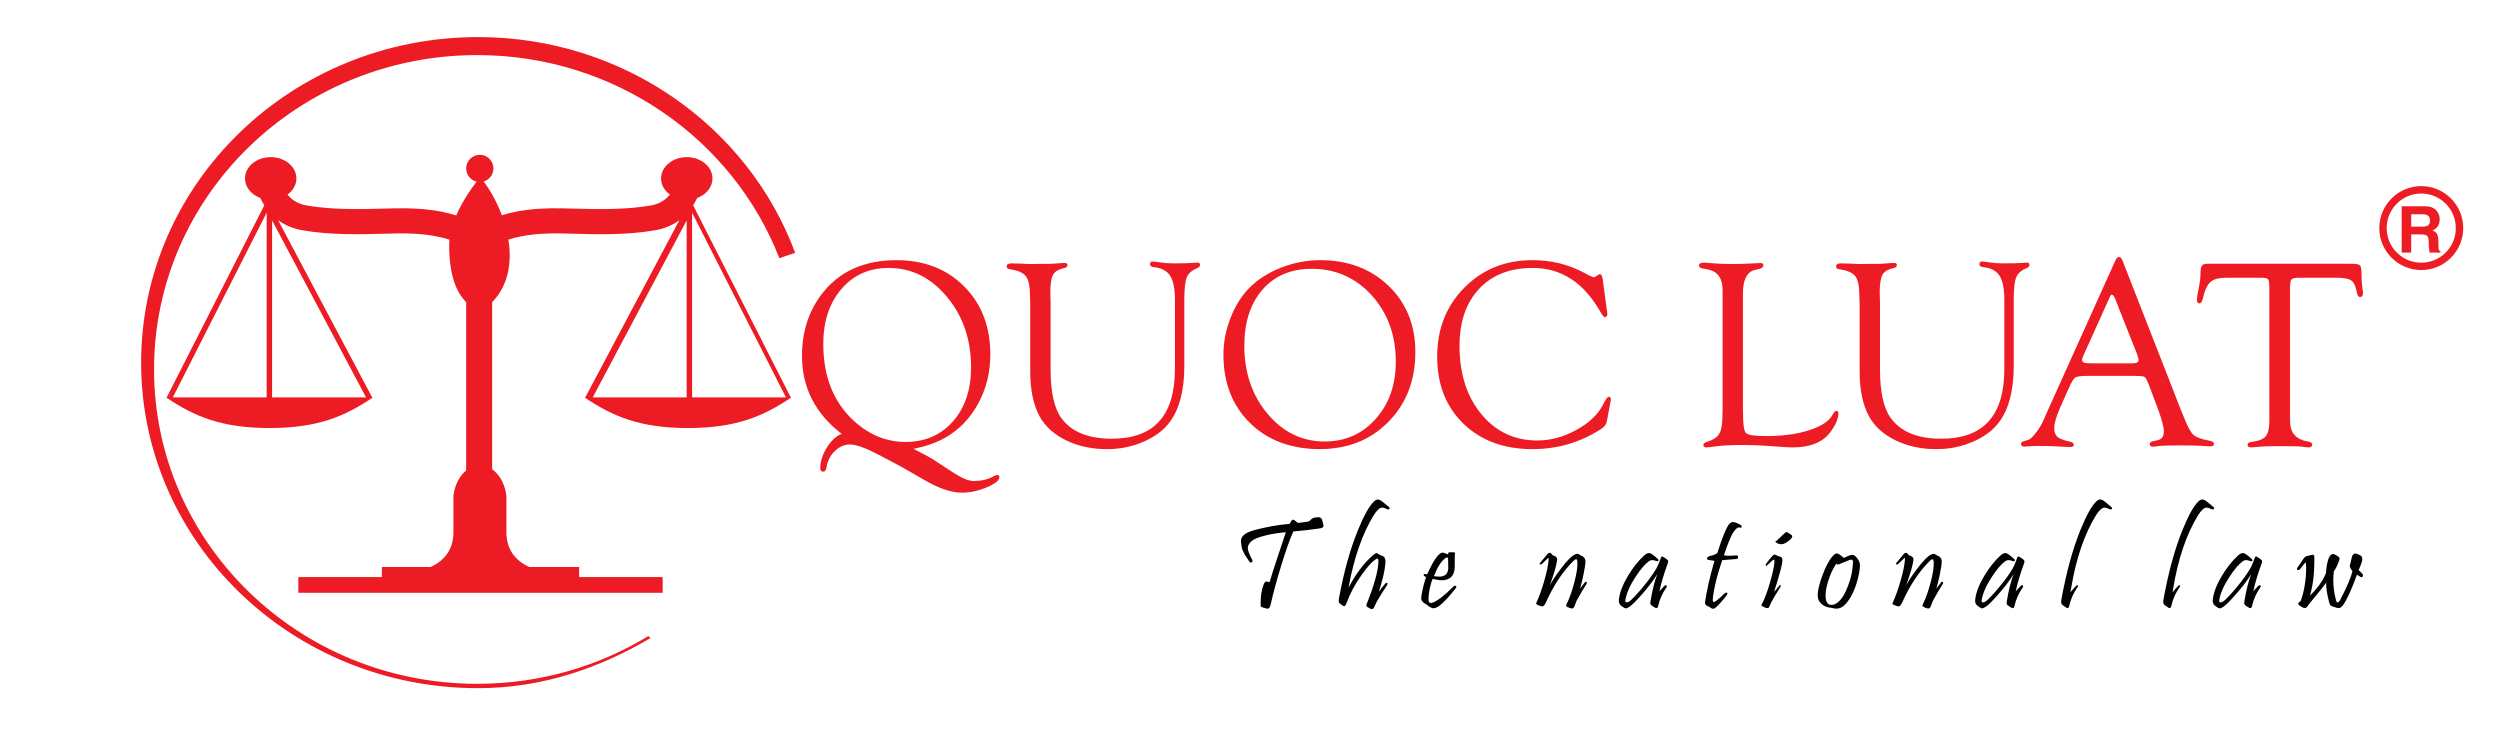 <?xml version="1.0" encoding="UTF-8"?><svg id="Layer_1" xmlns="http://www.w3.org/2000/svg" viewBox="0 0 2880 841.89"><path d="M2721.13,660.63c.68,.66,1.04,1.34,1.04,2.07,0,1.49-.68,2.22-2,2.22-.35,0-1.34-.53-2.96-1.62-.91-.61-1.57-.99-2.02-1.19-6.22,17.06-11.53,28.69-15.9,34.86-1.69,2.38-3.41,3.56-5.21,3.56-.83,0-2.55-.43-5.18-1.26-2.17-.68-3.56-1.34-4.17-1.95-.63-.63-1.21-2-1.74-4.12-2.22-8.77-3.34-16.05-3.34-21.84-2.27,3.29-6.32,8.42-12.13,15.4-5.44,6.55-8.72,10.67-9.86,12.36-.63,.94-1.49,1.42-2.53,1.42-1.31,0-3.49-1.14-6.5-3.41-.76-.56-1.11-1.06-1.11-1.57,0-.73,1.01-1.87,3.03-3.41,4.1-11.98,6.14-24.72,6.14-38.25,0-2.7-.18-4.83-.53-6.29-1.11,1.14-3.29,3.79-6.5,7.99-.56,.73-1.19,1.11-1.95,1.11-1.09,0-1.62-.53-1.62-1.57,0-.43,.18-.88,.53-1.31,2.15-2.78,4.32-5.94,6.5-9.55,1.09-1.72,2.25-2.86,3.49-3.41,.46-.2,2.33-.68,5.64-1.47,.83-.2,1.52-.3,2.07-.3,.89,0,1.42,.48,1.62,1.41,.15,.68,.23,2.38,.23,5.11,0,15.5-1.69,29-5.11,40.5,9.02-8.87,15.17-17.52,18.43-25.91,.4-4.6,.81-7.94,1.19-10.06,1.54-7.96,3.87-11.93,7.03-11.93,1.14,0,2.98,.86,5.49,2.6,1.39,.94,2.07,1.8,2.07,2.58,0,.4-.38,1.69-1.19,3.92-1.47,4.2-3.29,7.79-5.46,10.74-.45,3.26-.68,6.65-.68,10.14,0,7.26,.99,14.79,2.96,22.6,.56,2.17,1.24,3.26,2.1,3.26,.94,0,2.07-1.29,3.39-3.87,7.36-14.21,11.91-24.93,13.62-32.13-2.02-2.68-3.03-4.6-3.03-5.79,0-.99,.25-2.15,.76-3.49,.28-1.52,.78-3.74,1.52-6.7,.71-2.93,2-4.4,3.87-4.4,1.54,0,3.54,.71,6.02,2.15,1.47,.83,2.22,2.27,2.22,4.3,0,1.67-.58,3.87-1.72,6.6l-2.5,5.99c.43,.53,1.77,1.84,3.99,3.92m-115.91-11.1c-4.55,12.54-7.68,23.1-9.4,31.7,1.09-1.39,2.81-3.29,5.18-5.71,.68-.89,1.42-1.34,2.23-1.34,.73,0,1.09,.38,1.09,1.11,0,.45-.18,.96-.58,1.57-4.65,6.85-7.73,13.8-9.25,20.8-.45,1.97-1.11,2.96-2,2.96-.81,0-2.35-.78-4.68-2.38-1.34-.94-2.1-1.67-2.3-2.23-.23-.58-.23-1.67,0-3.24,2.02-12.46,4.63-22.88,7.79-31.27-4.3,7.03-10.14,14.71-17.54,23.1-6.47,7.41-11.15,12.11-14.01,14.08-2.02,1.44-3.61,2.15-4.75,2.15-.89,0-2.22-.71-4.07-2.15-2.6-1.57-3.92-3.74-3.92-6.52,0-.43,.05-1.06,.15-1.84,.99-8.04,4.5-17.09,10.52-27.1,5.44-9.08,11.48-16.73,18.15-22.95,2.35-2.17,4.42-3.24,6.22-3.18,1.72,.05,5.11,2.4,10.14,7.03,.45,.41,.66,.81,.66,1.26,0,.78-.51,1.19-1.54,1.19-.4,0-.76-.08-1.11-.23-3.51-1.49-6.32-1.44-8.44,.15-4.65,3.39-9.78,9.4-15.4,18-6.52,9.91-10.44,18.81-11.78,26.67-.05,.28-.08,.61-.08,.96,0,1.24,.51,1.85,1.49,1.85,1.62,0,3.61-1.16,5.99-3.49,5.81-5.71,11.75-12.49,17.77-20.3,6.42-8.34,10.57-14.71,12.44-19.11,1.39-3.21,2.25-5.41,2.6-6.65,.63-2.22,1.31-3.34,2.07-3.34s2.45,1.01,5.18,3.03c1.14,.83,1.74,1.59,1.85,2.3,.1,.58-.13,1.62-.66,3.11Zm-55.54-65.62c.66,.56,.96,1.06,.96,1.57,0,.94-.56,1.39-1.69,1.39-.46,0-.96-.15-1.57-.43-2.2-1.14-3.92-1.72-5.11-1.72-3.11,0-6.52,3.01-10.21,9.05-13.42,21.87-22.98,50.13-28.67,84.79-.15,1.04-.38,2.3-.73,3.79,1.09-1.14,2.76-3.06,5.03-5.79,1.29-1.52,2.22-2.3,2.81-2.3,1.29,0,1.39,.78,.3,2.3-4.55,6.47-7.69,13.55-9.4,21.26-.41,1.82-1.09,2.73-2.07,2.73-.41,0-.91-.23-1.54-.66-1.34-.91-2.78-1.9-4.3-2.98-.99-.93-1.49-2.2-1.49-3.84,0-.58,.13-1.54,.38-2.88,5.76-31.6,13.15-58.39,22.14-80.36,6.8-16.63,12.89-27.45,18.28-32.43,1.49-1.39,2.96-2.05,4.45-2,1.39,.05,3.11,.89,5.18,2.53,1.64,1.32,4.04,3.34,7.26,5.99Zm-117.6,0c.66,.56,.96,1.06,.96,1.57,0,.94-.56,1.39-1.69,1.39-.45,0-.96-.15-1.57-.43-2.2-1.14-3.92-1.72-5.11-1.72-3.11,0-6.52,3.01-10.21,9.05-13.42,21.87-22.98,50.13-28.67,84.79-.15,1.04-.38,2.3-.73,3.79,1.09-1.14,2.76-3.06,5.03-5.79,1.29-1.52,2.22-2.3,2.81-2.3,1.29,0,1.39,.78,.3,2.3-4.55,6.47-7.69,13.55-9.4,21.26-.41,1.82-1.09,2.73-2.07,2.73-.41,0-.91-.23-1.54-.66-1.34-.91-2.78-1.9-4.3-2.98-.99-.93-1.49-2.2-1.49-3.84,0-.58,.13-1.54,.38-2.88,5.76-31.6,13.15-58.39,22.15-80.36,6.8-16.63,12.89-27.45,18.28-32.43,1.49-1.39,2.96-2.05,4.45-2,1.39,.05,3.11,.89,5.18,2.53,1.64,1.32,4.04,3.34,7.26,5.99Zm-100.56,65.62c-4.55,12.54-7.68,23.1-9.4,31.7,1.09-1.39,2.81-3.29,5.18-5.71,.68-.89,1.42-1.34,2.23-1.34,.73,0,1.09,.38,1.09,1.11,0,.45-.18,.96-.58,1.57-4.65,6.85-7.73,13.8-9.25,20.8-.46,1.97-1.11,2.96-2,2.96-.81,0-2.35-.78-4.68-2.38-1.34-.94-2.1-1.67-2.3-2.23-.23-.58-.23-1.67,0-3.24,2.02-12.46,4.63-22.88,7.79-31.27-4.3,7.03-10.14,14.71-17.54,23.1-6.47,7.41-11.15,12.11-14.01,14.08-2.02,1.44-3.61,2.15-4.75,2.15-.89,0-2.22-.71-4.07-2.15-2.6-1.57-3.92-3.74-3.92-6.52,0-.43,.05-1.06,.15-1.84,.99-8.04,4.5-17.09,10.52-27.1,5.44-9.08,11.48-16.73,18.15-22.95,2.35-2.17,4.42-3.24,6.22-3.18,1.72,.05,5.11,2.4,10.14,7.03,.46,.41,.66,.81,.66,1.26,0,.78-.51,1.19-1.54,1.19-.4,0-.76-.08-1.11-.23-3.51-1.49-6.32-1.44-8.44,.15-4.65,3.39-9.78,9.4-15.4,18-6.52,9.91-10.44,18.81-11.78,26.67-.05,.28-.08,.61-.08,.96,0,1.24,.51,1.85,1.49,1.85,1.62,0,3.61-1.16,5.99-3.49,5.81-5.71,11.75-12.49,17.77-20.3,6.42-8.34,10.57-14.71,12.44-19.11,1.39-3.21,2.25-5.41,2.6-6.65,.63-2.22,1.31-3.34,2.07-3.34s2.45,1.01,5.18,3.03c1.14,.83,1.74,1.59,1.85,2.3,.1,.58-.13,1.62-.66,3.11Zm-93.26,22.95c-2.98,4.5-6.82,11.02-11.55,19.54-.56,1.49-1.42,3.72-2.6,6.67-.63,1.54-1.54,2.3-2.73,2.3-.94,0-2.25-.38-3.94-1.11-1.92-.83-2.88-1.62-2.88-2.38,0-.23,.33-1.01,.96-2.3,3.06-6.17,5.94-14.31,8.6-24.42,2.68-10.14,3.84-17.9,3.49-23.33-.15-2.17-.63-3.26-1.49-3.26-.63,0-1.59,.61-2.88,1.85-12.39,12.11-23.16,28.34-32.28,48.74-1.14,2.5-2.48,3.77-4.02,3.77-1.04,0-2.83-.61-5.38-1.84-1.01-.51-1.52-.91-1.57-1.26,.1-.33,.38-1.04,.81-2.07,2.91-6.37,5.76-14.31,8.52-23.84,3.01-10.41,4.7-18.55,5.11-24.37,.1-1.67,.05-2.58-.15-2.68-2.38,2.22-4.9,4.63-7.61,7.2-.5,.43-.99,.66-1.49,.66-.68,0-1.04-.28-1.04-.81,0-.4,.25-.83,.73-1.34,2.33-2.96,5.13-6.35,8.37-10.14,.76-.83,1.52-1.26,2.3-1.26,1.19,0,2.23,.86,3.11,2.6,3.99,1.16,5.89,3.01,5.64,5.46-.56,5.43-3.34,15.24-8.37,29.4,2.71-5.23,6.98-11.68,12.82-19.31,6.8-9,12.03-14.33,15.7-16,1.47-.68,2.55-1.04,3.26-1.04,.63,0,1.67,.53,3.11,1.62,4.04,1.44,6.07,3.82,6.07,7.13-.05,3.44-.88,9-2.53,16.66-1.42,6.57-2.65,11.48-3.69,14.74,.63-.83,2.48-3.21,5.49-7.13,.38-.48,.78-.73,1.19-.73,.73,0,1.11,.48,1.11,1.41,0,.3-.05,.58-.15,.89Zm-104.13-18.35c.35-3.36,.51-5.46,.51-6.29,0-2.07-.63-3.11-1.92-3.11-.48,0-1.14,.1-1.92,.3l-11.48,4.65c-1.29,.48-2.05,.76-2.3,.81-.41,0-.78-.48-1.19-1.42-2.86,3.51-5.54,8.57-7.99,15.19-3.21,8.65-4.83,15.8-4.83,21.46,0,7.61,2.35,11.32,7.03,11.12,2-.05,4.02-.78,6.09-2.22,4.6-3.06,8.7-9.2,12.29-18.43,3.11-7.81,5.03-15.17,5.71-22.07Zm8.52-2.15c-.15,4.5-1.21,10.31-3.19,17.47-3.21,11.45-7.76,20.35-13.62,26.67-3.11,3.36-6.57,5.03-10.36,5.03-1.49,0-3.39-.33-5.71-.96-4.65-.3-8.42-1.74-11.33-4.37-3.16-2.81-4.65-6.5-4.45-11.05,.2-5.33,2-12.64,5.41-21.92,3.69-10.11,7.61-17.47,11.7-22.07,1.92-2.17,3.51-3.26,4.73-3.26,1.69,0,4.4,1.72,8.17,5.18,2.3-1.09,4.53-2.05,6.65-2.88,1.29-.43,2.43-.66,3.41-.66,1.87,0,4.02,1.8,6.45,5.41,1.54,2.27,2.25,4.73,2.15,7.41Zm-98.89,29.75c1.39-1.24,3.36-3.56,5.92-7.03,.35-.45,.71-.66,1.04-.66,.81,0,.91,.68,.3,2.07-.2,.43-2.27,3.82-6.22,10.14-2.91,4.68-5.08,8.87-6.52,12.59-.43,1.14-1.26,1.69-2.43,1.69s-2.75-.56-4.83-1.69c-1.29-.71-1.92-1.21-1.92-1.57s.28-.99,.81-1.92c2.73-4.83,5.69-12.69,8.9-23.56,3.11-10.59,4.85-18.53,5.26-23.76,.15-2.23-.08-3.34-.66-3.34-.4,0-1.19,.56-2.38,1.64l-4.6,4.3c-1.62,1.52-2.45,1.59-2.45,.23,0-.35,.23-.86,.68-1.49,2.5-3.51,4.98-6.6,7.41-9.25,.73-.83,1.49-1.26,2.3-1.26s1.95,.53,3.46,1.62c2.28,.61,3.54,.99,3.79,1.11,1.14,.71,1.69,2,1.69,3.87,0,4.4-3.19,16.48-9.56,36.28Zm19.69-65.68c.81,.58,1.19,1.26,1.19,2,0,1.47-2.12,3.69-6.37,6.65-2.75,1.95-5.46,2.63-8.14,2.07-1.49-.28-2.76-.83-3.84-1.62-.86-.63-1.14-1.21-.88-1.69,.13-.2,.43-.25,.88-.15,1.92-1.82,3.84-3.66,5.76-5.48,3.46-3.31,5.33-4.96,5.64-4.96,.94,0,2.86,1.06,5.76,3.18Zm-59-11.7c1.36,.73,2.07,1.57,2.07,2.5,0,.66-.48,.96-1.42,.96-.2,0-.51-.02-.91-.1-.43-.08-.73-.1-.93-.1-1.87,0-4.15,2.05-6.83,6.14-2.3,3.54-5.59,11.5-9.83,23.84-.4,1.09-.56,1.74-.46,1.95,.15,.28,.78,.48,1.92,.58,3.11,.25,7.03,.15,11.7-.3,1.69-.15,2.53,.56,2.53,2.15,0,1.14-.63,1.8-1.92,2-.73,.15-6.19,.58-16.38,1.34-5.97,17.42-9.58,32.08-10.82,43.99-.05,.45-.05,1.01-.05,1.69,0,1.69,.41,2.53,1.24,2.53,1.39,0,5.41-3.24,12.08-9.71,.83-.78,1.59-1.19,2.3-1.19,.63,0,1.04,.28,1.19,.83,.13,.58-.08,1.26-.68,2.07-4.04,5.38-7.96,9.86-11.78,13.47-1.57,1.54-2.93,2.3-4.07,2.3s-2.76-.86-5.03-2.6c-2.81-.73-4.22-2.2-4.22-4.42,0-.1,.05-.5,.15-1.19,1.87-12.99,5.46-28.67,10.74-47.02-2.53-.35-4.9-.71-7.1-1.04-.93-.15-1.41-.76-1.41-1.79,0-1.09,.91-1.95,2.73-2.58,1.44-.4,2.86-.78,4.22-1.11,1.59-.51,3.16-1.24,4.75-2.23,5.28-16.35,9.43-26.95,12.44-31.78,1.72-2.76,3.59-4.15,5.56-4.15s4.6,.99,8.22,2.96Zm-83.4,45.17c-4.55,12.54-7.68,23.1-9.4,31.7,1.09-1.39,2.81-3.29,5.18-5.71,.68-.89,1.42-1.34,2.23-1.34,.73,0,1.09,.38,1.09,1.11,0,.45-.18,.96-.58,1.57-4.65,6.85-7.73,13.8-9.25,20.8-.46,1.97-1.11,2.96-2,2.96-.81,0-2.35-.78-4.68-2.38-1.34-.94-2.1-1.67-2.3-2.23-.23-.58-.23-1.67,0-3.24,2.02-12.46,4.63-22.88,7.79-31.27-4.3,7.03-10.14,14.71-17.54,23.1-6.47,7.41-11.15,12.11-14.01,14.08-2.02,1.44-3.61,2.15-4.75,2.15-.89,0-2.22-.71-4.07-2.15-2.6-1.57-3.92-3.74-3.92-6.52,0-.43,.05-1.06,.15-1.84,.99-8.04,4.5-17.09,10.52-27.1,5.44-9.08,11.48-16.73,18.15-22.95,2.35-2.17,4.42-3.24,6.22-3.18,1.72,.05,5.11,2.4,10.14,7.03,.46,.41,.66,.81,.66,1.26,0,.78-.51,1.19-1.54,1.19-.4,0-.76-.08-1.11-.23-3.51-1.49-6.32-1.44-8.44,.15-4.65,3.39-9.78,9.4-15.4,18-6.52,9.91-10.44,18.81-11.78,26.67-.05,.28-.08,.61-.08,.96,0,1.24,.51,1.85,1.49,1.85,1.62,0,3.61-1.16,5.99-3.49,5.81-5.71,11.75-12.49,17.77-20.3,6.42-8.34,10.57-14.71,12.44-19.11,1.39-3.21,2.25-5.41,2.6-6.65,.63-2.22,1.31-3.34,2.07-3.34s2.45,1.01,5.18,3.03c1.14,.83,1.74,1.59,1.85,2.3,.1,.58-.13,1.62-.66,3.11Zm-93.26,22.95c-2.98,4.5-6.82,11.02-11.55,19.54-.56,1.49-1.42,3.72-2.6,6.67-.63,1.54-1.54,2.3-2.73,2.3-.93,0-2.25-.38-3.94-1.11-1.92-.83-2.88-1.62-2.88-2.38,0-.23,.33-1.01,.96-2.3,3.06-6.17,5.94-14.31,8.6-24.42,2.68-10.14,3.84-17.9,3.49-23.33-.15-2.17-.63-3.26-1.49-3.26-.63,0-1.59,.61-2.88,1.85-12.39,12.11-23.15,28.34-32.28,48.74-1.14,2.5-2.48,3.77-4.02,3.77-1.04,0-2.83-.61-5.38-1.84-1.01-.51-1.52-.91-1.57-1.26,.1-.33,.38-1.04,.81-2.07,2.91-6.37,5.76-14.31,8.52-23.84,3.01-10.41,4.7-18.55,5.11-24.37,.1-1.67,.05-2.58-.15-2.68-2.38,2.22-4.9,4.63-7.61,7.2-.5,.43-.99,.66-1.49,.66-.68,0-1.04-.28-1.04-.81,0-.4,.25-.83,.73-1.34,2.33-2.96,5.13-6.35,8.37-10.14,.76-.83,1.52-1.26,2.3-1.26,1.19,0,2.23,.86,3.11,2.6,3.99,1.16,5.89,3.01,5.64,5.46-.56,5.43-3.34,15.24-8.37,29.4,2.71-5.23,6.98-11.68,12.82-19.31,6.8-9,12.03-14.33,15.7-16,1.47-.68,2.55-1.04,3.26-1.04,.63,0,1.67,.53,3.11,1.62,4.04,1.44,6.07,3.82,6.07,7.13-.05,3.44-.88,9-2.53,16.66-1.42,6.57-2.65,11.48-3.69,14.74,.63-.83,2.48-3.21,5.49-7.13,.38-.48,.78-.73,1.19-.73,.73,0,1.11,.48,1.11,1.41,0,.3-.05,.58-.15,.89Zm-159.56-27.48c0-1.92-.41-2.88-1.26-2.88-.58,0-1.37,.38-2.35,1.19-4.85,3.84-9.08,10.69-12.74,20.5,1.34,.2,3.06,.35,5.18,.45,7.31,.35,11.1-3.01,11.4-10.09-.05,.56-.08,.86-.08,.91-.1-1.01-.15-4.35-.15-10.09Zm8.67,32.74c-12.03,15.34-20.48,23.03-25.33,23.03-2.3,0-5.26-1.59-8.8-4.8-3.72-1.74-5.56-4.07-5.56-6.98,0-.38,.05-.96,.15-1.69,.94-6.88,2.73-14.33,5.41-22.45-1.85-.93-2.76-1.82-2.76-2.65,0-.71,.53-1.04,1.57-1.04,.78,0,1.62,.23,2.45,.66,7.46-16.79,13.47-25.18,18.02-25.18,.86,0,2.93,.71,6.25,2.15-.25-1.49,.18-2.35,1.24-2.6h3.46c2.1,0,3.16,.38,3.16,1.11,0,.3-.05,.81-.15,1.52-.1,.71-.15,1.26-.15,1.67v11.86c0,10.77-5.13,16.15-15.39,16.15-2.02,0-5.38-.56-10.09-1.64-.78,1.44-1.72,4.42-2.81,8.97-1.39,5.71-2.02,10.72-1.92,14.97,.05,2.55,.86,3.84,2.45,3.84,.68,0,1.44-.15,2.3-.45,5.66-1.97,13.65-8.14,23.92-18.5,.63-.63,1.29-.96,1.92-.96,.94,0,1.42,.43,1.42,1.34,0,.48-.25,1.06-.76,1.69Zm-77.03-93.84c.66,.56,.96,1.09,.96,1.64,0,.89-.56,1.32-1.7,1.32-.45,0-.96-.15-1.54-.43-2.23-1.14-3.94-1.72-5.13-1.72-3.01,0-6.37,3.01-10.06,9.05-13.04,21.23-22.68,49.02-28.97,83.4,8.06-15.47,17.27-27.81,27.63-37.03,2.22-1.97,3.87-2.96,4.9-2.96,.28,0,1.52,.68,3.69,2.07,2.63,1.09,4.09,1.77,4.45,2.07,1.29,1.14,1.92,3.11,1.92,5.92,0,.71-.05,1.57-.15,2.6-.83,8.82-3.36,19.47-7.56,31.9,2.07-2.81,4.5-5.84,7.25-9.1,.71-.83,1.37-1.26,2.02-1.26,.53,0,.81,.33,.81,.96,0,.73-.33,1.59-.96,2.53-3.31,4.83-7.13,10.9-11.4,18.2-.4,.71-1.36,2.78-2.91,6.22-.68,1.59-1.57,2.38-2.65,2.38-1.29,0-3.14-.86-5.56-2.6-.94-.68-1.11-1.77-.51-3.24,8.49-21.18,12.97-37.11,13.47-47.78,.15-3.01-.28-4.5-1.26-4.5-.63,0-2,.83-4.07,2.5-3.79,3.06-8.47,8.49-14.01,16.31-7.41,10.41-13.04,20.9-16.96,31.47-1.14,3.06-2.15,4.58-3.03,4.58-.83,0-2.5-1.01-4.96-3.03-1.29-1.04-1.72-2.75-1.26-5.18,5.64-31.09,13.09-57.89,22.37-80.36,6.8-16.53,12.94-27.35,18.43-32.43,1.39-1.29,2.75-1.92,4.07-1.92,1.49,0,3.24,.78,5.26,2.38,1.64,1.34,4.12,3.36,7.41,6.07Zm-75.36,20.45c.1,.38,.15,.78,.15,1.16,0,1.44-.89,2.4-2.68,2.91-.73,.13-2.43,.41-5.11,.81-8.39,1.19-17.37,2.2-26.95,3.03-3.82,8.19-8.6,21.74-14.38,40.6-5.18,17.04-9.02,31.3-11.55,42.8-.78,3.72-2.02,5.56-3.69,5.56-.94,0-3.03-.53-6.29-1.62-1.14-.41-1.77-1.06-1.85-2.02,.08,.99,.13-.5,.13-4.5,0-7.31,1.16-13.93,3.49-19.87,.89-2.22,1.87-3.34,2.96-3.34,.35,0,.99,.13,1.9,.35,.91,.2,1.57,.35,1.97,.41,1.32-4.98,4.47-14.94,9.48-29.85l9.18-27.63c-7.91,.61-15.5,1.8-22.8,3.56-8.39,2.02-13.93,4.22-16.61,6.6-2.96,2.65-4.42,5.31-4.42,7.91,0,2.83,1.62,7.21,4.88,13.2,.35,.63,.51,1.24,.51,1.77,0,1.24-.56,1.85-1.69,1.85-.78,0-1.52-.46-2.15-1.39-3.89-5.59-6.45-9.93-7.63-13.04-.83-2.12-1.42-5.26-1.77-9.4-.53-6.02,4.42-10.47,14.89-13.35,13.58-3.69,27.33-6.17,41.26-7.41,1.57-3.21,2.73-4.8,3.46-4.8,1.14,0,3.06,1.24,5.79,3.72,1.44,0,5.41-.51,11.93-1.49,1.16-.2,2.35-1.04,3.54-2.53,1.19-1.47,3.82-2.3,7.86-2.5,2.22-.1,3.74,.73,4.57,2.53,.15,.28,.71,2.28,1.64,5.99Z" style="fill:#020000;"/><path d="M2691.47,319.95h-43.1c-4.5,0-7.33,.63-8.48,1.83-1.2,1.26-1.78,4.24-1.78,9.06v150.4l.16,6.02c.52,11.94,7.23,19.06,20.11,21.31,3.56,.63,5.34,1.78,5.34,3.51,0,2.25-1.41,3.35-4.29,3.35-1.2,0-3.72-.31-7.54-.89-1.94-.31-6.55-.47-13.77-.47l-11.21-.16-11.99,.16c-4.29,0-7.91,.16-10.89,.47-5.81,.58-9.27,.89-10.26,.89-3.09,0-4.61-1.1-4.61-3.35,0-1.62,1.68-2.62,5.08-3.04,7.85-1.05,13.14-3.19,15.92-6.55,2.78-3.3,4.14-9.27,4.14-17.86v-152.12l-.16-3.98c0-3.67-.52-6.02-1.62-7.07-1.05-1-3.56-1.52-7.44-1.52h-40.64c-8.27,0-14.3,1.68-18.01,4.97-3.77,3.35-6.65,9.58-8.69,18.8-.94,3.98-2.3,5.92-4.14,5.81-1.83-.1-2.78-1.47-2.78-4.14,0-2.15,.63-6.07,1.83-11.78,1.52-7.38,2.3-13.46,2.3-18.28s.52-7.75,1.62-9.27c1.05-1.47,3.35-2.2,6.81-2.2h165.11c5.66,0,9.06,.63,10.21,1.83,1.2,1.26,1.78,4.87,1.78,10.89s.26,10.42,.78,13.2c.47,3.46,.79,5.97,.89,7.49,.1,3.09-1,4.71-3.25,4.92-1.83,.1-3.04-1.47-3.67-4.77-1.31-7.28-3.46-11.99-6.44-14.19-2.99-2.2-8.75-3.3-17.33-3.3m-229.36,88.55l-24.09-60.74-1.2-3.19c-1.26-3.3-2.57-4.97-3.98-5.08-.73-.1-1.57,.89-2.46,2.93l-29.95,66.4c-1.31,2.83-1.99,4.71-1.99,5.66,0,2.67,2.36,3.98,7.07,3.98l4.14,.16h46.34c5.13,0,7.65-1.26,7.65-3.82,0-.73-.26-1.88-.73-3.56l-.78-2.72Zm-1.83,24.56h-55.56c-7.54,0-12.25,.63-14.09,1.83-1.83,1.26-4.29,5.34-7.38,12.31l-10,22.57c-4.5,10.31-6.75,17.96-6.75,22.99s1.2,8.27,3.61,10.42c2.41,2.2,7.12,4.03,14.19,5.55,3.09,.63,4.66,1.83,4.77,3.66,.1,1.73-1.31,2.57-4.29,2.57-1.1,0-2.88-.05-5.18-.16l-14.72-.73c-4.92-.21-10.58-.31-17.02-.31-2.99,0-5.29,.05-6.91,.16-5.24,.37-8.06,.58-8.59,.58-2.78,0-4.14-.94-4.14-2.78,0-1.68,.89-2.72,2.62-3.25l5.66-1.68c2.04-.63,4.82-3.09,8.27-7.44,3.46-4.35,6.34-8.9,8.59-13.56l4.45-10.16,78.86-174.96c1.31-3.09,2.83-4.61,4.45-4.61s3.04,1.47,4.14,4.45l65.98,168.78,3.35,8.33c4.82,12.36,8.8,20.06,11.99,23.09,3.14,2.99,9.58,5.39,19.32,7.12,3.19,.63,4.71,1.89,4.61,3.82-.1,1.73-1.52,2.57-4.29,2.57-.94,0-2.88-.1-5.81-.31-5.34-.52-14.82-.78-28.43-.78s-23.09,.31-26.71,.89c-2.15,.42-3.72,.63-4.76,.63-2.67,0-3.98-1.05-3.98-3.19,0-1.57,1.26-2.62,3.82-3.14l4.77-1.1c5.13-1,7.7-4.5,7.7-10.42,0-5.45-3.14-16.23-9.37-32.41l-7.65-20.27c-2.15-5.6-3.82-8.85-5.08-9.74-1.21-.89-4.71-1.31-10.42-1.31Zm-151.29-8.01v-79.49c0-12.78-1.83-22.1-5.5-27.86-3.72-5.76-9.95-9.06-18.75-9.9-2.99-.31-4.45-1.41-4.45-3.35,0-2.25,1.05-3.3,3.09-3.19,2.25,.11,5.5,.52,9.79,1.21,3.87,.63,8.54,.94,13.93,.94,11.47,0,18.54-.16,21.21-.47,3.56-.26,5.81-.42,6.7-.42,1.94,0,2.93,.89,2.93,2.72,0,1.52-1.1,2.78-3.25,3.66-6.23,2.57-10.26,6.13-12.1,10.74-1.83,4.61-2.77,13.3-2.77,26.08v75.98c0,27.91-5.55,49.38-16.71,64.41-7.07,9.53-17.18,17.12-30.32,22.78-13.14,5.71-27.18,8.54-42.1,8.54-17.38,0-33.04-3.35-46.97-10.11-13.93-6.75-24.09-15.92-30.53-27.49-7.28-13.3-10.89-30.63-10.89-52v-77.97l-.31-8.75c0-10.94-1.52-18.49-4.5-22.62-3.04-4.14-9.11-6.91-18.22-8.22-2.78-.42-4.14-1.47-4.14-3.19,0-2.46,1.94-3.67,5.81-3.67,2.57,0,6.13,.1,10.63,.31,4.66,.31,8.12,.47,10.26,.47l11.78-.16h11.68c1.26,0,4.08-.21,8.59-.63,3.77-.31,6.39-.47,7.85-.47,2.36,0,3.51,.79,3.51,2.41,0,1.94-1.62,3.19-4.92,3.82-5.92,1.31-9.9,3.93-11.89,7.75-1.99,3.82-2.99,10.73-2.99,20.63l.31,10.16v77.29c0,26.39,4.08,45.24,12.31,56.5,11.52,15.97,30.95,23.93,58.18,23.93,24.35,0,42.52-6.65,54.62-20,12.1-13.35,18.12-33.51,18.12-60.38Zm-301.16,46.81l.16,5.34c0,12.31,1.15,19.59,3.51,21.84,2.36,2.25,10.05,3.35,23.04,3.35,19.17,0,35.77-2.25,49.8-6.81,14.09-4.56,23.09-10.58,26.97-18.07,1.41-2.78,2.88-4.14,4.29-4.14,1.62,0,2.41,1.05,2.3,3.09-.42,6.75-3.72,14.14-10,22.25-8.8,11.15-23.04,16.71-42.78,16.71-3.3,0-7.07-.16-11.36-.47l-16.6-1.2c-9.69-.73-20-1.1-30.84-1.1-12.57,0-23.09,.63-31.63,1.83-3.56,.52-6.44,.84-8.59,.94-2.57,.1-3.82-.79-3.82-2.72,0-1.62,1.36-2.88,4.14-3.67,7.07-2.15,11.83-5.29,14.24-9.43,2.41-4.14,3.61-11.15,3.61-20.95l.16-7.07v-137.2c0-13.62-5.55-21.58-16.6-23.83l-6.91-1.36c-2.46-.52-3.67-1.52-3.67-3.04,0-2.36,1.73-3.51,5.24-3.51,2.31,0,5.55,.21,9.64,.63,6.96,.58,14.77,.89,23.46,.89,9.37,0,17.91-.26,25.61-.79,3.87-.21,6.07-.31,6.6-.31,2.46,0,3.66,.78,3.66,2.3,0,2.2-1.47,3.67-4.45,4.4l-5.34,1.2c-9.22,2.25-13.82,11.42-13.82,27.49v133.38Zm-161.5-150.18l4.92,36.81,.47,3.82-.47,1.57c-.52,.89-1.26,1.41-2.3,1.52-1.21,.11-3.04-2.04-5.5-6.44-19.11-33.52-45.09-50.27-77.81-50.27-26.08,0-46.66,8.01-61.69,24.09-15.03,16.02-22.57,37.96-22.57,65.77,0,32.05,8.38,58.18,25.08,78.5,16.76,20.27,38.23,30.42,64.51,30.42,15.4,0,30.48-4.08,45.3-12.31,14.82-8.17,25.14-18.12,30.84-29.8,2.67-5.39,4.71-8.17,6.13-8.27,1.62-.11,2.46,.89,2.46,2.93l-.16,1.68-.63,3.35-3.51,18.75-.63,2.78c-.42,2.67-2.83,5.45-7.23,8.27-23.62,15.03-49.64,22.57-78.08,22.57-32.89,0-59.43-9.79-79.6-29.33-20.16-19.53-30.22-45.24-30.22-77.14s10.42-58.44,31.31-79.54c20.84-21.1,47.03-31.68,78.55-31.68,21.58,0,41.37,4.87,59.49,14.56l6.13,3.25,2.46,1.05,2.62,.94c.52,0,1.26-.42,2.3-1.21,2.25-1.62,3.77-2.46,4.61-2.46,1.62,0,2.67,1.94,3.19,5.81Zm-335.35-11.99c-23.72,0-42.57,8.01-56.56,23.98-13.98,16.03-20.95,37.6-20.95,64.67,0,31,8.9,57.13,26.76,78.39,17.86,21.26,39.8,31.89,65.77,31.89,23.72,0,43.31-8.64,58.75-25.97,15.45-17.33,23.2-39.33,23.2-65.93,0-30.53-9.27-56.03-27.75-76.46-18.54-20.37-41.63-30.58-69.23-30.58Zm9.95-9.95c32,0,58.28,9.9,78.81,29.69,20.47,19.79,30.74,45.14,30.74,75.98,0,32.73-10.32,59.59-31,80.54-20.63,21-47.08,31.47-79.33,31.47s-59.75-10-80.12-30.06c-20.42-20.06-30.63-46.34-30.63-78.86,0-14.09,2.67-28.12,8.06-41.95,5.34-13.88,12.62-25.45,21.68-34.77,9.64-9.79,21.78-17.59,36.55-23.36,14.72-5.81,29.8-8.69,45.24-8.69Zm-167.41,125.31v-79.49c0-12.78-1.83-22.1-5.5-27.86-3.72-5.76-9.95-9.06-18.75-9.9-2.99-.31-4.45-1.41-4.45-3.35,0-2.25,1.05-3.3,3.09-3.19,2.25,.11,5.5,.52,9.79,1.21,3.88,.63,8.54,.94,13.93,.94,11.47,0,18.54-.16,21.21-.47,3.56-.26,5.81-.42,6.7-.42,1.94,0,2.93,.89,2.93,2.72,0,1.52-1.1,2.78-3.25,3.66-6.23,2.57-10.26,6.13-12.1,10.74-1.83,4.61-2.78,13.3-2.78,26.08v75.98c0,27.91-5.55,49.38-16.71,64.41-7.07,9.53-17.18,17.12-30.32,22.78-13.14,5.71-27.18,8.54-42.1,8.54-17.38,0-33.04-3.35-46.97-10.11-13.93-6.75-24.09-15.92-30.53-27.49-7.28-13.3-10.89-30.63-10.89-52v-77.97l-.31-8.75c0-10.94-1.52-18.49-4.5-22.62-3.04-4.14-9.11-6.91-18.22-8.22-2.78-.42-4.14-1.47-4.14-3.19,0-2.46,1.94-3.67,5.81-3.67,2.57,0,6.13,.1,10.63,.31,4.66,.31,8.12,.47,10.26,.47l11.78-.16h11.68c1.26,0,4.08-.21,8.59-.63,3.77-.31,6.39-.47,7.85-.47,2.36,0,3.51,.79,3.51,2.41,0,1.94-1.62,3.19-4.92,3.82-5.92,1.31-9.9,3.93-11.89,7.75-1.99,3.82-2.99,10.73-2.99,20.63l.31,10.16v77.29c0,26.39,4.08,45.24,12.31,56.5,11.52,15.97,30.95,23.93,58.18,23.93,24.35,0,42.52-6.65,54.62-20,12.1-13.35,18.12-33.51,18.12-60.38Zm-329.91-116.36c-22.31,0-40.43,8.12-54.3,24.3-13.93,16.23-20.89,37.28-20.89,63.26,0,37.65,11.83,67.24,35.45,88.81,17.7,16.08,37.49,24.09,59.44,24.09s40.69-7.91,54.56-23.77c13.88-15.87,20.79-36.6,20.79-62.26,0-31.79-9.22-58.81-27.7-81.06-18.49-22.26-40.9-33.36-67.34-33.36Zm-53.99,191.14c-30.48-23.41-45.72-53.36-45.72-89.75,0-29.06,8.33-53.78,25.03-74.1,19.85-24.14,47.76-36.24,83.73-36.24,31.94,0,57.92,10.05,78.03,30.22,20.11,20.16,30.16,46.29,30.16,78.39,0,20.68-4.66,39.54-13.98,56.61-9.27,17.07-21.99,30.22-38.17,39.43-10.32,5.71-22.47,9.95-36.34,12.72,10.32,5.24,17.54,9.06,21.63,11.52l14.24,9.37,11.68,7.54c9.01,5.71,16.29,8.59,21.94,8.59,8.59,0,16.02-1.73,22.36-5.24,1.83-1,3.3-1.57,4.29-1.68,1.73-.1,2.67,.68,2.78,2.3,.21,3.77-4.61,7.75-14.51,11.89-9.84,4.14-19.37,6.18-28.43,6.18-12.31,0-26.76-4.87-43.41-14.56-14.98-8.69-23.77-13.77-26.39-15.19l-25.82-13.67c-15.34-8.06-26.55-12.1-33.72-12.1-6.23,0-11.99,2.51-17.18,7.54-5.24,4.97-8.43,11.1-9.53,18.22-.63,3.72-1.83,5.55-3.67,5.55-2.67,0-3.93-1.62-3.72-4.92,.42-7.85,3.04-15.66,7.91-23.3,4.87-7.7,10.42-12.78,16.81-15.34Z" style="fill:#ed1c24;"/><path d="M549.66,63.47c159.09,0,294.91,97.23,348.12,233.95l18.25-6.15c-53.72-144.87-197.05-248.55-365.37-248.55-214.29,0-388.08,167.94-388.08,375.04s173.79,375.01,388.08,375.01c73.91,0,139.97-23.07,198.78-57.76l-2.66-2.22c-57.17,34.81-124.73,54.96-197.13,54.96-205.51,0-372.19-162.17-372.19-362.14S344.15,63.47,549.66,63.47" style="fill:#ed1c24; fill-rule:evenodd;"/><path d="M905.41,457.8h-108.11V245.01l108.11,212.79Zm-114.37,0h-108.22l108.22-203.86v203.86Zm-273.32-181.66c-.19,1.94-.29,3.86-.29,5.76,0,34.86,8,54.36,19.59,66.21v193.91c-13.62,11.17-14.68,29.56-14.68,29.56v41.85c0,23.35-14.76,34.57-26.35,39.78h-56.05v11.57h-96.26v18.1h419.74v-18.1h-96.25v-11.57h-57.43c-11.59-5.21-26.35-16.43-26.35-39.78v-41.85s-1.14-19.96-16.43-30.94v-192.54c18.88-19.33,22.91-45.89,18.71-72.09,4.54-1.47,9.31-2.67,14.16-3.63,16.16-3.18,32.96-3.75,46.55-3.48l13.02,.34c28.08,.77,63.1,1.74,95.79-4.06,11.31-2.02,20.31-6.25,27.44-11.54l-108.35,204.13h-.94c32.71,22.11,64.11,35.32,119.17,35.32s86.49-13.21,119.2-35.31h-.77l-112.44-221.32c1.83-2.85,3.36-5.69,4.63-8.39,10.39-3.81,17.65-12.44,17.65-22.48,0-13.56-13.26-24.57-29.61-24.57s-29.61,11-29.61,24.57c0,7.41,3.97,14.06,10.25,18.57-4.55,5.55-11.38,10.63-21.61,12.45-30.24,5.36-63.4,4.43-90.01,3.7h-.06l-13.11-.33h-.04c-15.41-.32-34.45,.32-52.73,3.92-5.43,1.07-10.85,2.41-16.12,4.08-5.43-14.53-12.83-28-20.93-38.9,6.5-1.94,11.24-7.95,11.24-15.05,0-8.68-7.03-15.71-15.7-15.71s-15.69,7.03-15.69,15.71c0,7.4,5.14,13.62,12.03,15.27-5.85,7.38-16.23,22.15-23.51,38.9-5.49-1.77-11.15-3.17-16.82-4.3-18.29-3.6-37.32-4.24-52.73-3.92h-.05l-13.1,.33h-.05c-26.61,.73-59.78,1.65-90.01-3.7-10.23-1.82-17.06-6.9-21.61-12.45,6.28-4.51,10.24-11.16,10.24-18.57,0-13.56-13.27-24.57-29.61-24.57s-29.6,11-29.6,24.57c0,10.04,7.27,18.66,17.65,22.48,1.27,2.7,2.8,5.53,4.63,8.39l-112.44,221.32h-.77c32.7,22.1,64.14,35.31,119.2,35.31s86.46-13.21,119.16-35.31h-.93l-108.35-204.14c7.13,5.29,16.13,9.52,27.44,11.54,32.69,5.8,67.71,4.83,95.79,4.06l13.03-.34c13.59-.27,30.38,.3,46.54,3.48,5,.98,9.87,2.22,14.53,3.74ZM199.08,457.8h108.11V245.01l-108.11,212.79Zm114.37,0h108.22l-108.22-203.86v203.86Z" style="fill:#ed1c24; fill-rule:evenodd;"/><path d="M2789.28,214.43c26.69,0,48.34,21.65,48.34,48.34s-21.65,48.34-48.34,48.34-48.34-21.65-48.34-48.34,21.65-48.34,48.34-48.34m0,8.51c21.99,0,39.83,17.84,39.83,39.83s-17.84,39.83-39.83,39.83-39.83-17.84-39.83-39.83,17.84-39.83,39.83-39.83Zm-11.58,38.18h13.08c2.97,0,5.15-.57,6.54-1.71,1.39-1.14,2.08-3,2.08-5.57,0-1.83-.5-3.34-1.49-4.53-1.34-1.63-3.47-2.45-6.39-2.45h-13.82v14.27Zm-11,29.88v-53.36h27.05c6.19,0,10.75,1.91,13.67,5.72,2.08,2.72,3.12,5.82,3.12,9.29,0,3.02-.73,5.68-2.19,7.99-1.46,2.3-3.51,3.9-6.13,4.79,2.53,1.09,4.21,2.33,5.05,3.72,1.19,1.93,1.78,5.2,1.78,9.81,0,3.67,.06,6.22,.19,7.66,.12,1.44,.86,2.4,2.19,2.9v1.49h-12.34c-.4-1.39-.69-2.85-.89-4.39-.2-1.54-.3-3.69-.3-6.46,0-4.01-.42-6.62-1.26-7.8-1.09-1.54-3.59-2.3-7.51-2.3h-11.44v20.96h-11Z" style="fill:#ed1c24; fill-rule:evenodd;"/></svg>